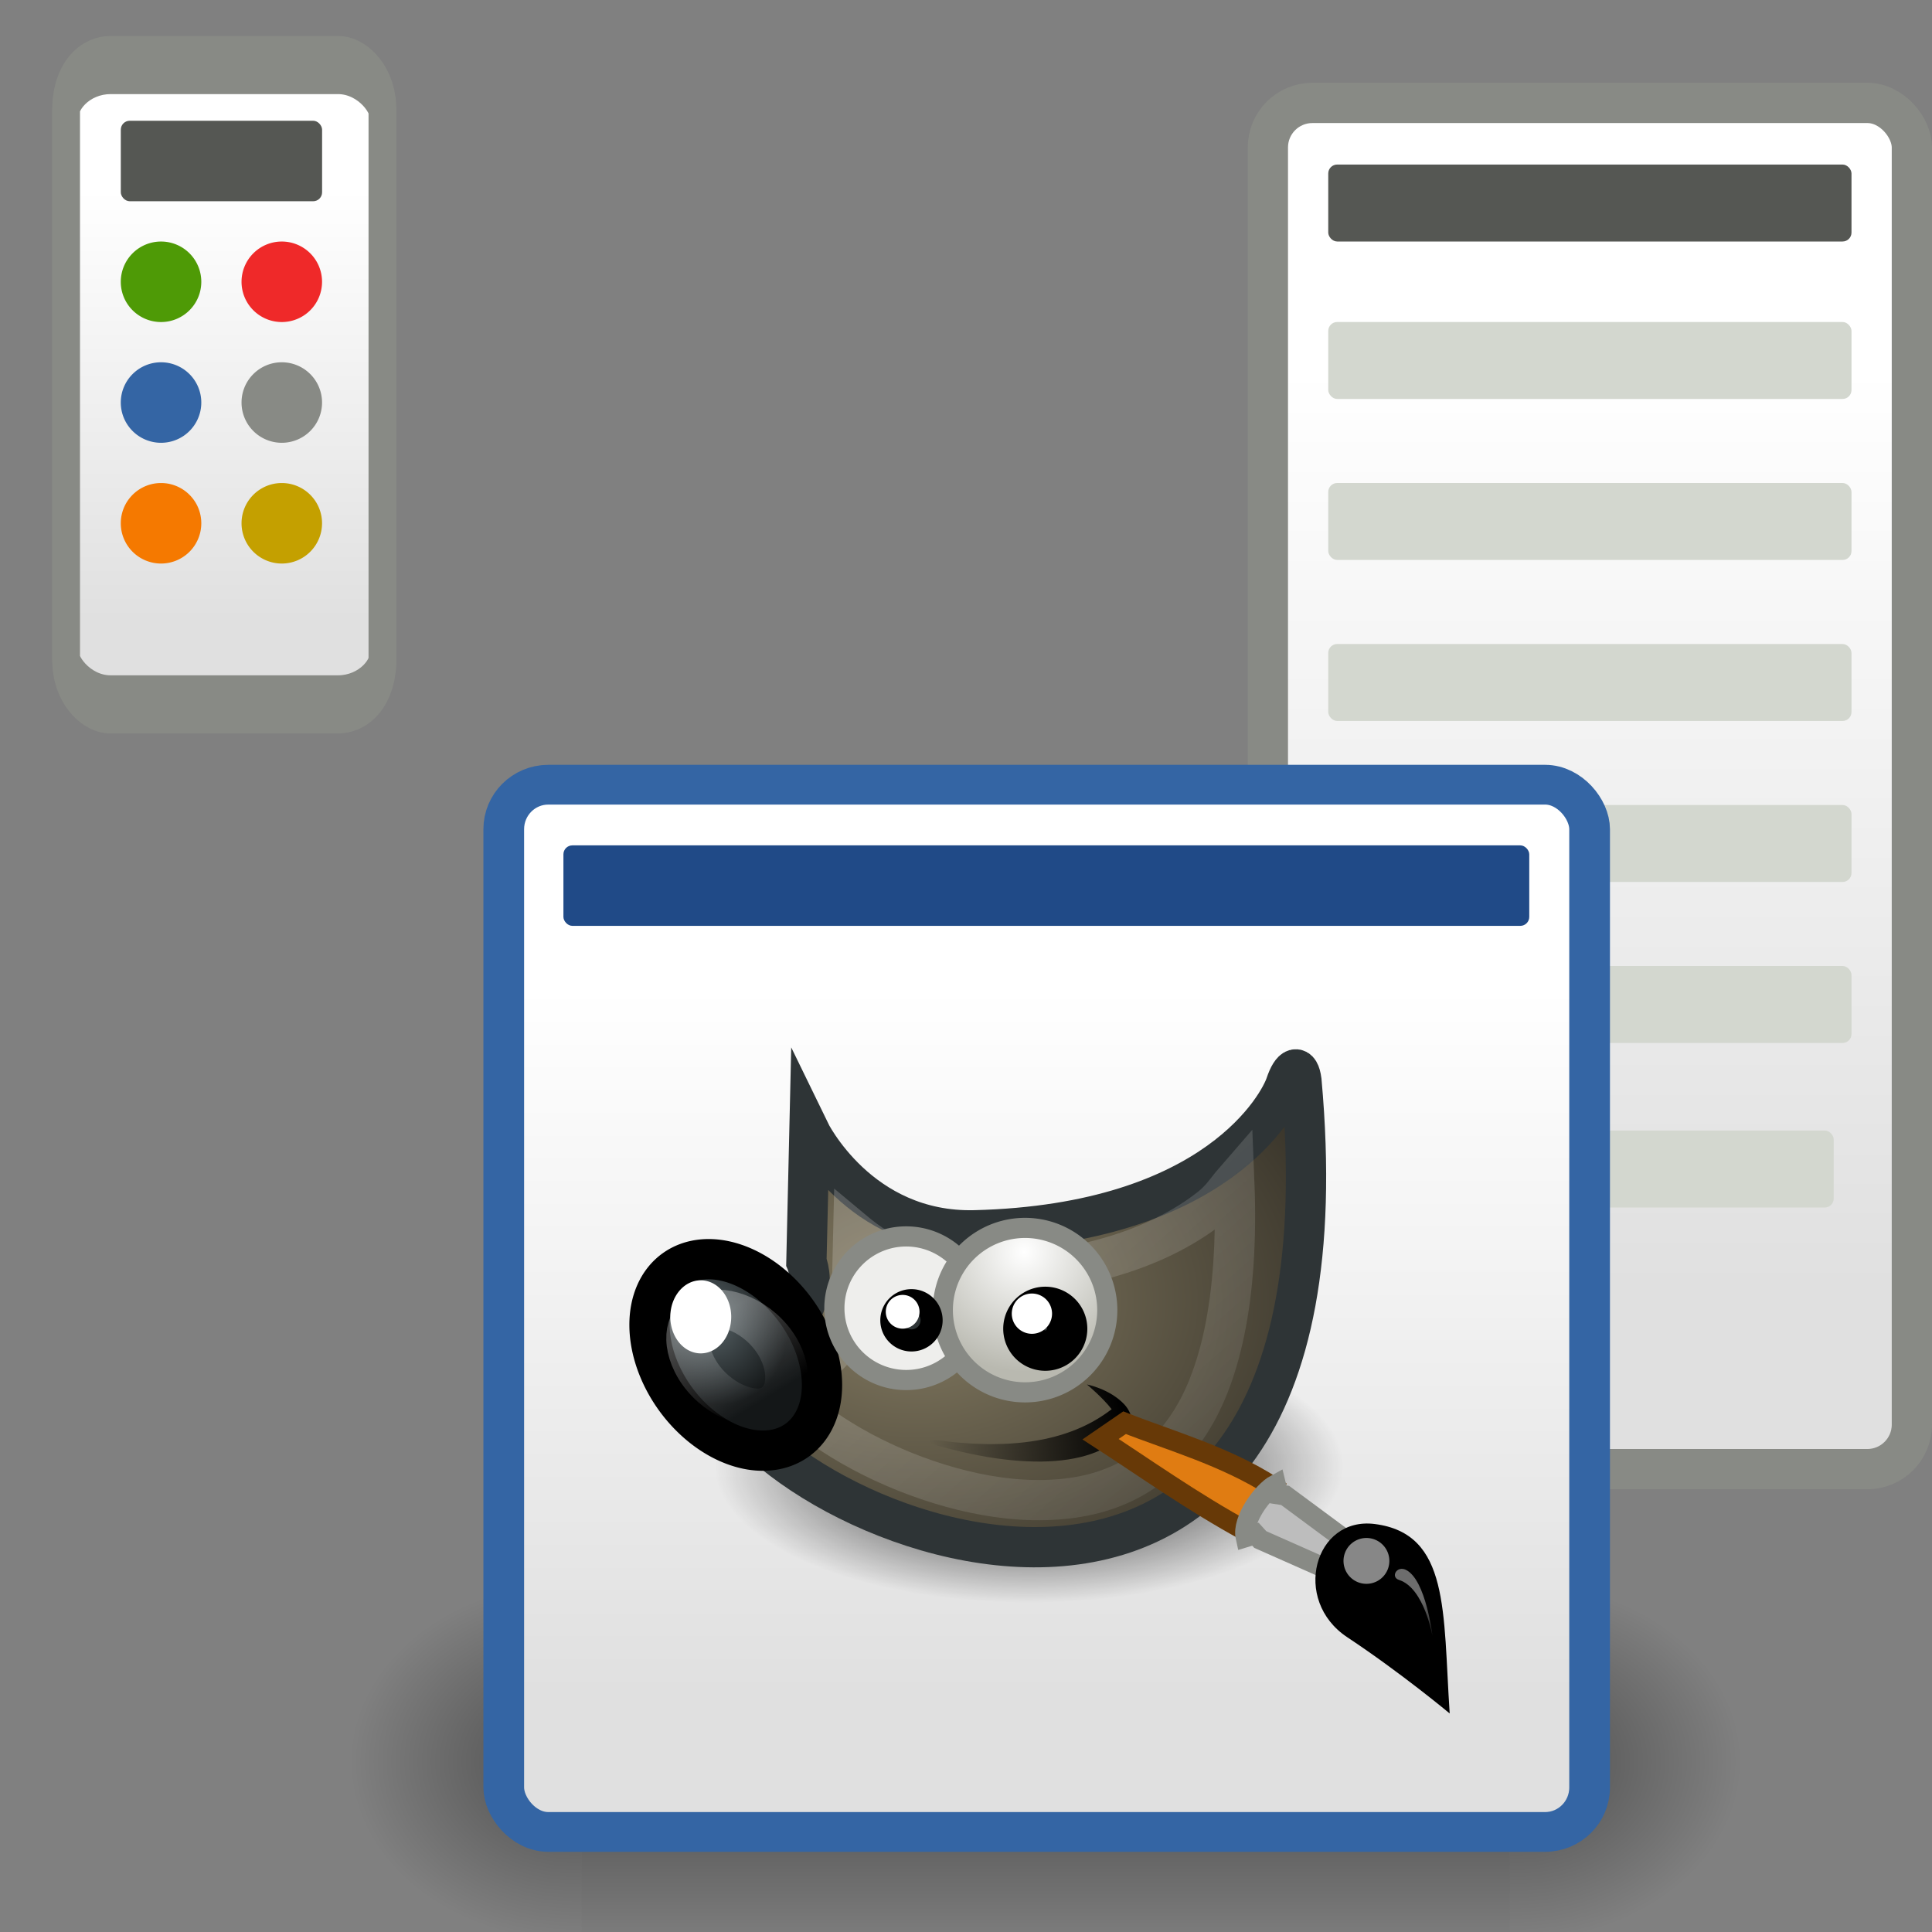 <?xml version="1.0" encoding="UTF-8" standalone="no"?>
<!-- Created with Inkscape (http://www.inkscape.org/) -->
<svg
   xmlns:dc="http://purl.org/dc/elements/1.1/"
   xmlns:cc="http://web.resource.org/cc/"
   xmlns:rdf="http://www.w3.org/1999/02/22-rdf-syntax-ns#"
   xmlns:svg="http://www.w3.org/2000/svg"
   xmlns="http://www.w3.org/2000/svg"
   xmlns:xlink="http://www.w3.org/1999/xlink"
   xmlns:sodipodi="http://sodipodi.sourceforge.net/DTD/sodipodi-0.dtd"
   xmlns:inkscape="http://www.inkscape.org/namespaces/inkscape"
   inkscape:export-ydpi="90.000000"
   inkscape:export-xdpi="90.000000"
   inkscape:export-filename="/home/jimmac/src/cvs/gnome/gimp/themes/Default/images/preferences/interface.png"
   width="48px"
   height="48px"
   id="svg11300"
   sodipodi:version="0.32"
   inkscape:version="0.43+devel"
   sodipodi:docbase="/home/jimmac/src/cvs/gnome/gimp/themes/Default/images/preferences"
   sodipodi:docname="interface.svg">
  <rect width="100%" height="100%" fill="#808080" stroke="none"/>
  <defs
     id="defs3">
    <radialGradient
       inkscape:collect="always"
       xlink:href="#linearGradient5060"
       id="radialGradient5031"
       gradientUnits="userSpaceOnUse"
       gradientTransform="matrix(-2.774,0,0,1.97,112.762,-872.885)"
       cx="605.714"
       cy="486.648"
       fx="605.714"
       fy="486.648"
       r="117.143" />
    <linearGradient
       inkscape:collect="always"
       id="linearGradient5060">
      <stop
         style="stop-color:black;stop-opacity:1;"
         offset="0"
         id="stop5062" />
      <stop
         style="stop-color:black;stop-opacity:0;"
         offset="1"
         id="stop5064" />
    </linearGradient>
    <radialGradient
       inkscape:collect="always"
       xlink:href="#linearGradient5060"
       id="radialGradient5029"
       gradientUnits="userSpaceOnUse"
       gradientTransform="matrix(2.774,0,0,1.97,-1891.633,-872.885)"
       cx="605.714"
       cy="486.648"
       fx="605.714"
       fy="486.648"
       r="117.143" />
    <linearGradient
       inkscape:collect="always"
       xlink:href="#linearGradient5048"
       id="linearGradient5027"
       gradientUnits="userSpaceOnUse"
       gradientTransform="matrix(2.774,0,0,1.97,-1892.179,-872.885)"
       x1="302.857"
       y1="366.648"
       x2="302.857"
       y2="609.505" />
    <linearGradient
       id="linearGradient5048">
      <stop
         style="stop-color:black;stop-opacity:0;"
         offset="0"
         id="stop5050" />
      <stop
         id="stop5056"
         offset="0.5"
         style="stop-color:black;stop-opacity:1;" />
      <stop
         style="stop-color:black;stop-opacity:0;"
         offset="1"
         id="stop5052" />
    </linearGradient>
    <linearGradient
       inkscape:collect="always"
       id="linearGradient3844">
      <stop
         style="stop-color:#000000;stop-opacity:1;"
         offset="0"
         id="stop3846" />
      <stop
         style="stop-color:#000000;stop-opacity:0;"
         offset="1"
         id="stop3848" />
    </linearGradient>
    <linearGradient
       id="linearGradient3832">
      <stop
         style="stop-color:#ffffff;stop-opacity:1;"
         offset="0"
         id="stop3834" />
      <stop
         style="stop-color:#e0e0e0;stop-opacity:1;"
         offset="1"
         id="stop3836" />
    </linearGradient>
    <linearGradient
       id="linearGradient2402">
      <stop
         style="stop-color:#d8d8d8;stop-opacity:1;"
         offset="0"
         id="stop2404" />
      <stop
         style="stop-color:#ffffff;stop-opacity:1;"
         offset="1"
         id="stop2406" />
    </linearGradient>
    <linearGradient
       id="linearGradient2392">
      <stop
         id="stop2394"
         offset="0"
         style="stop-color:#a0a0a0;stop-opacity:1;" />
      <stop
         id="stop2396"
         offset="1"
         style="stop-color:#e7e7e7;stop-opacity:1;" />
    </linearGradient>
    <linearGradient
       id="linearGradient10314">
      <stop
         id="stop10316"
         offset="0"
         style="stop-color:#f3f3f3;stop-opacity:1;" />
      <stop
         id="stop10318"
         offset="1"
         style="stop-color:#838383;stop-opacity:1;" />
    </linearGradient>
    <radialGradient
       inkscape:collect="always"
       xlink:href="#linearGradient3844"
       id="radialGradient3854"
       gradientUnits="userSpaceOnUse"
       gradientTransform="matrix(1,0,0,0.355,1.780868e-14,28.293)"
       cx="35.188"
       cy="43.875"
       fx="35.188"
       fy="43.875"
       r="6.688" />
    <linearGradient
       inkscape:collect="always"
       xlink:href="#linearGradient3832"
       id="linearGradient3866"
       gradientUnits="userSpaceOnUse"
       gradientTransform="translate(0,-0.442)"
       x1="17.881"
       y1="11.073"
       x2="17.881"
       y2="21.768" />
    <linearGradient
       inkscape:collect="always"
       xlink:href="#linearGradient3832"
       id="linearGradient2791"
       gradientUnits="userSpaceOnUse"
       gradientTransform="matrix(1.018,0,0,1,-9.9856e-2,-0.442)"
       x1="17.881"
       y1="11.073"
       x2="17.881"
       y2="21.768" />
    <linearGradient
       y2="11.182"
       x2="27.754"
       y1="19.24"
       x1="37.018"
       gradientTransform="matrix(-0.118,-0.528,0.528,-0.118,46.224,49.691)"
       gradientUnits="userSpaceOnUse"
       id="linearGradient4207"
       xlink:href="#linearGradient6951"
       inkscape:collect="always" />
    <linearGradient
       y2="33.439"
       x2="23.109"
       y1="30.001"
       x1="19.395"
       gradientTransform="matrix(-0.118,-0.528,0.528,-0.118,40.564,46.875)"
       gradientUnits="userSpaceOnUse"
       id="linearGradient4204"
       xlink:href="#linearGradient6939"
       inkscape:collect="always" />
    <radialGradient
       r="7.579"
       fy="35.357"
       fx="15.415"
       cy="35.357"
       cx="15.415"
       gradientTransform="matrix(-9.389073e-2,-1.406,1.37,-9.149987e-2,18.284,59.789)"
       gradientUnits="userSpaceOnUse"
       id="radialGradient4201"
       xlink:href="#linearGradient6963"
       inkscape:collect="always" />
    <linearGradient
       y2="42.282"
       x2="7.752"
       y1="37.752"
       x1="13.236"
       gradientTransform="matrix(0.12,-0.445,0.445,0.12,42.084,34.308)"
       gradientUnits="userSpaceOnUse"
       id="linearGradient4197"
       xlink:href="#linearGradient2446"
       inkscape:collect="always" />
    <radialGradient
       r="18.25"
       fy="33.938"
       fx="23"
       cy="33.938"
       cx="23"
       gradientTransform="matrix(1,0,0,0.284,0,24.291)"
       gradientUnits="userSpaceOnUse"
       id="radialGradient4502"
       xlink:href="#linearGradient6492"
       inkscape:collect="always" />
    <linearGradient
       y2="46.986"
       x2="39.525"
       y1="19.111"
       x1="14.969"
       gradientUnits="userSpaceOnUse"
       id="linearGradient4500"
       xlink:href="#linearGradient8524"
       inkscape:collect="always" />
    <linearGradient
       y2="31.57"
       x2="5.985"
       y1="23.362"
       x1="6.305"
       gradientUnits="userSpaceOnUse"
       id="linearGradient4498"
       xlink:href="#linearGradient6452"
       inkscape:collect="always" />
    <radialGradient
       r="4.831"
       fy="25.271"
       fx="6.024"
       cy="25.271"
       cx="6.024"
       gradientTransform="matrix(0.916,9.318684e-2,-0.109,1.069,3.254,-3.029)"
       gradientUnits="userSpaceOnUse"
       id="radialGradient4496"
       xlink:href="#linearGradient8542"
       inkscape:collect="always" />
    <radialGradient
       r="3.515"
       fy="19.598"
       fx="69.473"
       cy="19.598"
       cx="69.473"
       gradientTransform="matrix(1.318,0,0,1.318,-22.126,-6.242)"
       gradientUnits="userSpaceOnUse"
       id="radialGradient4494"
       xlink:href="#linearGradient6468"
       inkscape:collect="always" />
    <radialGradient
       r="19.229"
       fy="22.3"
       fx="18.558"
       cy="22.3"
       cx="18.558"
       gradientTransform="matrix(1.773,0,0,1.297,-16.34,-6.616)"
       gradientUnits="userSpaceOnUse"
       id="radialGradient4491"
       xlink:href="#linearGradient6500"
       inkscape:collect="always" />
    <linearGradient
       y2="30.293"
       x2="21.213"
       y1="28.083"
       x1="32.35"
       gradientTransform="translate(-3.837,0.346)"
       gradientUnits="userSpaceOnUse"
       id="linearGradient4488"
       xlink:href="#linearGradient6482"
       inkscape:collect="always" />
    <linearGradient
       y2="30.985"
       x2="24.329"
       y1="30.543"
       x1="26.163"
       gradientUnits="userSpaceOnUse"
       id="linearGradient4467"
       xlink:href="#linearGradient8534"
       inkscape:collect="always" />
    <radialGradient
       gradientUnits="userSpaceOnUse"
       gradientTransform="matrix(0.916,9.318684e-2,-0.109,1.069,3.254,-3.029)"
       r="4.831"
       fy="25.271"
       fx="6.024"
       cy="25.271"
       cx="6.024"
       id="radialGradient8548"
       xlink:href="#linearGradient8542"
       inkscape:collect="always" />
    <linearGradient
       gradientUnits="userSpaceOnUse"
       y2="30.985"
       x2="24.329"
       y1="30.543"
       x1="26.163"
       id="linearGradient8540"
       xlink:href="#linearGradient8534"
       inkscape:collect="always" />
    <linearGradient
       gradientUnits="userSpaceOnUse"
       y2="46.986"
       x2="39.525"
       y1="19.111"
       x1="14.969"
       id="linearGradient8530"
       xlink:href="#linearGradient8524"
       inkscape:collect="always" />
    <radialGradient
       r="19.229"
       fy="22.3"
       fx="18.558"
       cy="22.3"
       cx="18.558"
       gradientTransform="matrix(1.773,-1.847562e-16,1.351402e-16,1.297,-16.34,-6.616)"
       gradientUnits="userSpaceOnUse"
       id="radialGradient8522"
       xlink:href="#linearGradient6500"
       inkscape:collect="always" />
    <radialGradient
       gradientUnits="userSpaceOnUse"
       gradientTransform="matrix(1,0,0,0.284,0,24.291)"
       r="18.25"
       fy="33.938"
       fx="23"
       cy="33.938"
       cx="23"
       id="radialGradient6498"
       xlink:href="#linearGradient6492"
       inkscape:collect="always" />
    <linearGradient
       gradientTransform="translate(-3.837,0.346)"
       gradientUnits="userSpaceOnUse"
       y2="30.293"
       x2="21.213"
       y1="28.083"
       x1="32.35"
       id="linearGradient6488"
       xlink:href="#linearGradient6482"
       inkscape:collect="always" />
    <radialGradient
       gradientTransform="matrix(1.318,1.207574e-15,-1.207574e-15,1.318,-22.126,-6.242)"
       gradientUnits="userSpaceOnUse"
       r="3.515"
       fy="19.598"
       fx="69.473"
       cy="19.598"
       cx="69.473"
       id="radialGradient6474"
       xlink:href="#linearGradient6468"
       inkscape:collect="always" />
    <linearGradient
       gradientUnits="userSpaceOnUse"
       y2="31.57"
       x2="5.985"
       y1="23.362"
       x1="6.305"
       id="linearGradient6458"
       xlink:href="#linearGradient6452"
       inkscape:collect="always" />
    <radialGradient
       r="20.531"
       fy="35.878"
       fx="24.446"
       cy="35.878"
       cx="24.446"
       gradientTransform="matrix(2.049,-1.696401e-32,0,2.049,-25.65,-37.311)"
       gradientUnits="userSpaceOnUse"
       id="radialGradient1366"
       xlink:href="#linearGradient11520"
       inkscape:collect="always" />
    <radialGradient
       r="6.566"
       fy="44.565"
       fx="30.204"
       cy="44.565"
       cx="30.204"
       gradientTransform="matrix(1,0,0,0.338,2.220359e-14,29.482)"
       gradientUnits="userSpaceOnUse"
       id="radialGradient1356"
       xlink:href="#linearGradient11508"
       inkscape:collect="always" />
    <radialGradient
       r="3.834"
       fy="15.048"
       fx="27.577"
       cy="15.048"
       cx="27.577"
       gradientTransform="matrix(1.243,2.106784e-16,-2.106784e-16,1.243,-6.714,-3.743)"
       gradientUnits="userSpaceOnUse"
       id="radialGradient1354"
       xlink:href="#linearGradient11494"
       inkscape:collect="always" />
    <radialGradient
       r="3.834"
       fy="16.049"
       fx="27.577"
       cy="16.049"
       cx="27.577"
       gradientTransform="matrix(1.243,2.106784e-16,-2.106784e-16,1.243,-6.714,-3.743)"
       gradientUnits="userSpaceOnUse"
       id="radialGradient1352"
       xlink:href="#linearGradient11494"
       inkscape:collect="always" />
    <radialGradient
       r="20.531"
       fy="35.878"
       fx="24.446"
       cy="35.878"
       cx="24.446"
       gradientTransform="matrix(1.995,-1.651527e-32,0,1.995,-24.325,-35.701)"
       gradientUnits="userSpaceOnUse"
       id="radialGradient1350"
       xlink:href="#linearGradient11520"
       inkscape:collect="always" />
    <radialGradient
       r="6.566"
       fy="44.565"
       fx="30.204"
       cy="44.565"
       cx="30.204"
       gradientTransform="matrix(1,0,0,0.338,-1.353344e-14,29.482)"
       gradientUnits="userSpaceOnUse"
       id="radialGradient1348"
       xlink:href="#linearGradient11508"
       inkscape:collect="always" />
    <radialGradient
       inkscape:collect="always"
       xlink:href="#linearGradient11508"
       id="radialGradient11532"
       gradientUnits="userSpaceOnUse"
       gradientTransform="matrix(1,0,0,0.338,3.185827e-15,29.482)"
       cx="30.204"
       cy="44.565"
       fx="30.204"
       fy="44.565"
       r="6.566" />
    <radialGradient
       inkscape:collect="always"
       xlink:href="#linearGradient11520"
       id="radialGradient11526"
       cx="24.446"
       cy="35.878"
       fx="24.446"
       fy="35.878"
       r="20.531"
       gradientUnits="userSpaceOnUse"
       gradientTransform="matrix(1.995,-1.651527e-32,0,1.995,-24.325,-35.701)" />
    <radialGradient
       inkscape:collect="always"
       xlink:href="#linearGradient11508"
       id="radialGradient11514"
       cx="30.204"
       cy="44.565"
       fx="30.204"
       fy="44.565"
       r="6.566"
       gradientTransform="matrix(1,0,0,0.338,2.166583e-14,29.482)"
       gradientUnits="userSpaceOnUse" />
    <radialGradient
       inkscape:collect="always"
       xlink:href="#linearGradient11494"
       id="radialGradient11504"
       gradientUnits="userSpaceOnUse"
       gradientTransform="matrix(1.243,2.106784e-16,-2.106784e-16,1.243,-6.714,-3.743)"
       cx="27.577"
       cy="16.049"
       fx="27.577"
       fy="16.049"
       r="3.834" />
    <radialGradient
       inkscape:collect="always"
       xlink:href="#linearGradient11494"
       id="radialGradient11500"
       cx="27.577"
       cy="15.048"
       fx="27.577"
       fy="15.048"
       r="3.834"
       gradientUnits="userSpaceOnUse"
       gradientTransform="matrix(1.243,2.106784e-16,-2.106784e-16,1.243,-6.714,-3.743)" />
    <radialGradient
       inkscape:collect="always"
       xlink:href="#linearGradient11399"
       id="radialGradient11441"
       gradientUnits="userSpaceOnUse"
       gradientTransform="matrix(1,0,0,0.487,0,20.065)"
       cx="12.071"
       cy="39.143"
       fx="12.071"
       fy="39.143"
       r="8.5" />
    <linearGradient
       inkscape:collect="always"
       xlink:href="#linearGradient11415"
       id="linearGradient11439"
       gradientUnits="userSpaceOnUse"
       gradientTransform="translate(-60.857,0.429)"
       x1="13.267"
       y1="19.774"
       x2="26.759"
       y2="33.462" />
    <linearGradient
       inkscape:collect="always"
       xlink:href="#linearGradient11415"
       id="linearGradient11427"
       gradientUnits="userSpaceOnUse"
       x1="9.696"
       y1="9.346"
       x2="35.68"
       y2="39.034"
       gradientTransform="translate(-60.571,0)" />
    <linearGradient
       inkscape:collect="always"
       xlink:href="#linearGradient11415"
       id="linearGradient11425"
       gradientUnits="userSpaceOnUse"
       x1="15.828"
       y1="3.774"
       x2="43.616"
       y2="34.462"
       gradientTransform="translate(-60.286,-0.286)" />
    <linearGradient
       inkscape:collect="always"
       id="linearGradient11399">
      <stop
         style="stop-color:#000000;stop-opacity:1;"
         offset="0"
         id="stop11401" />
      <stop
         style="stop-color:#000000;stop-opacity:0;"
         offset="1"
         id="stop11403" />
    </linearGradient>
    <linearGradient
       id="linearGradient11415">
      <stop
         style="stop-color:#204a87;stop-opacity:0;"
         offset="0"
         id="stop11417" />
      <stop
         id="stop11423"
         offset="0.5"
         style="stop-color:#204a87;stop-opacity:1;" />
      <stop
         style="stop-color:#204a87;stop-opacity:0;"
         offset="1"
         id="stop11419" />
    </linearGradient>
    <linearGradient
       inkscape:collect="always"
       id="linearGradient11494">
      <stop
         style="stop-color:#ef2929;stop-opacity:1;"
         offset="0"
         id="stop11496" />
      <stop
         style="stop-color:#ef2929;stop-opacity:0;"
         offset="1"
         id="stop11498" />
    </linearGradient>
    <linearGradient
       inkscape:collect="always"
       id="linearGradient11508">
      <stop
         style="stop-color:#000000;stop-opacity:1;"
         offset="0"
         id="stop11510" />
      <stop
         style="stop-color:#000000;stop-opacity:0;"
         offset="1"
         id="stop11512" />
    </linearGradient>
    <linearGradient
       id="linearGradient11520">
      <stop
         style="stop-color:#ffffff;stop-opacity:1;"
         offset="0"
         id="stop11522" />
      <stop
         style="stop-color:#dcdcdc;stop-opacity:1;"
         offset="1"
         id="stop11524" />
    </linearGradient>
    <linearGradient
       id="linearGradient6452"
       inkscape:collect="always">
      <stop
         id="stop6454"
         offset="0"
         style="stop-color:white;stop-opacity:1;" />
      <stop
         id="stop6456"
         offset="1"
         style="stop-color:white;stop-opacity:0;" />
    </linearGradient>
    <linearGradient
       id="linearGradient6468">
      <stop
         id="stop6470"
         offset="0"
         style="stop-color:white;stop-opacity:1;" />
      <stop
         id="stop6472"
         offset="1"
         style="stop-color:#b9b9b0;stop-opacity:1;" />
    </linearGradient>
    <linearGradient
       id="linearGradient6482"
       inkscape:collect="always">
      <stop
         id="stop6484"
         offset="0"
         style="stop-color:black;stop-opacity:1;" />
      <stop
         id="stop6486"
         offset="1"
         style="stop-color:black;stop-opacity:0;" />
    </linearGradient>
    <linearGradient
       id="linearGradient6492"
       inkscape:collect="always">
      <stop
         id="stop6494"
         offset="0"
         style="stop-color:black;stop-opacity:1;" />
      <stop
         id="stop6496"
         offset="1"
         style="stop-color:black;stop-opacity:0;" />
    </linearGradient>
    <linearGradient
       id="linearGradient6500">
      <stop
         id="stop6502"
         offset="0"
         style="stop-color:#857c63;stop-opacity:1;" />
      <stop
         id="stop6504"
         offset="1"
         style="stop-color:#221f19;stop-opacity:1;" />
    </linearGradient>
    <linearGradient
       id="linearGradient6951">
      <stop
         id="stop6953"
         offset="0"
         style="stop-color:#6e3d09;stop-opacity:1;" />
      <stop
         style="stop-color:#ea8113;stop-opacity:1;"
         offset="0.242"
         id="stop6959" />
      <stop
         id="stop6961"
         offset="0.621"
         style="stop-color:#5c3307;stop-opacity:1;" />
      <stop
         id="stop6955"
         offset="1"
         style="stop-color:#e07c12;stop-opacity:1;" />
    </linearGradient>
    <linearGradient
       id="linearGradient6939">
      <stop
         id="stop6941"
         offset="0"
         style="stop-color:#bdbdbd;stop-opacity:1;" />
      <stop
         style="stop-color:#e2e2e2;stop-opacity:1;"
         offset="0.333"
         id="stop6947" />
      <stop
         id="stop6949"
         offset="0.667"
         style="stop-color:#a3a3a3;stop-opacity:1;" />
      <stop
         id="stop6943"
         offset="1"
         style="stop-color:#dddddd;stop-opacity:1;" />
    </linearGradient>
    <linearGradient
       id="linearGradient6963">
      <stop
         id="stop6965"
         offset="0"
         style="stop-color:#696969;stop-opacity:1;" />
      <stop
         id="stop6967"
         offset="1"
         style="stop-color:#000000;stop-opacity:1;" />
    </linearGradient>
    <linearGradient
       id="linearGradient2446"
       inkscape:collect="always">
      <stop
         id="stop2448"
         offset="0"
         style="stop-color:#ffffff;stop-opacity:1;" />
      <stop
         id="stop2450"
         offset="1"
         style="stop-color:#ffffff;stop-opacity:0;" />
    </linearGradient>
    <linearGradient
       id="linearGradient8524"
       inkscape:collect="always">
      <stop
         id="stop8526"
         offset="0"
         style="stop-color:white;stop-opacity:1;" />
      <stop
         id="stop8528"
         offset="1"
         style="stop-color:white;stop-opacity:0;" />
    </linearGradient>
    <linearGradient
       id="linearGradient8534"
       inkscape:collect="always">
      <stop
         id="stop8536"
         offset="0"
         style="stop-color:black;stop-opacity:1;" />
      <stop
         id="stop8538"
         offset="1"
         style="stop-color:black;stop-opacity:0;" />
    </linearGradient>
    <linearGradient
       id="linearGradient8542">
      <stop
         id="stop8544"
         offset="0"
         style="stop-color:#5b676b;stop-opacity:1;" />
      <stop
         id="stop8546"
         offset="1"
         style="stop-color:#141718;stop-opacity:1;" />
    </linearGradient>
    <linearGradient
       inkscape:collect="always"
       xlink:href="#linearGradient3832"
       id="linearGradient6935"
       gradientUnits="userSpaceOnUse"
       gradientTransform="matrix(0.995,0,0,2.137,26.03,-14.521)"
       x1="17.881"
       y1="11.073"
       x2="17.881"
       y2="21.768" />
  </defs>
  <sodipodi:namedview
     stroke="#204a87"
     fill="#204a87"
     id="base"
     pagecolor="#ffffff"
     bordercolor="#666666"
     borderopacity="0.255"
     inkscape:pageopacity="0.0"
     inkscape:pageshadow="2"
     inkscape:zoom="1"
     inkscape:cx="24.202134"
     inkscape:cy="-19.725732"
     inkscape:current-layer="layer1"
     showgrid="false"
     inkscape:grid-bbox="true"
     inkscape:document-units="px"
     inkscape:showpageshadow="false"
     inkscape:window-width="965"
     inkscape:window-height="861"
     inkscape:window-x="274"
     inkscape:window-y="187" />
  <g
     id="layer1"
     inkscape:label="Layer 1"
     inkscape:groupmode="layer">
    <g
       style="display:inline"
       id="g5022"
       transform="matrix(1.721897e-2,0,0,1.929202e-2,41.296,42.112)">
      <rect
         y="-150.697"
         x="-1559.252"
         height="478.357"
         width="1339.633"
         id="rect4173"
         style="opacity:0.402;color:black;fill:url(#linearGradient5027);fill-opacity:1;fill-rule:nonzero;stroke:none;stroke-width:1;stroke-linecap:round;stroke-linejoin:miter;marker:none;marker-start:none;marker-mid:none;marker-end:none;stroke-miterlimit:4;stroke-dasharray:none;stroke-dashoffset:0;stroke-opacity:1;visibility:visible;display:inline;overflow:visible" />
      <path
         sodipodi:nodetypes="cccc"
         id="path5058"
         d="M -219.619,-150.68 C -219.619,-150.68 -219.619,327.65 -219.619,327.65 C -76.745,328.551 125.781,220.481 125.781,88.454 C 125.781,-43.572 -33.655,-150.68 -219.619,-150.68 z "
         style="opacity:0.402;color:black;fill:url(#radialGradient5029);fill-opacity:1;fill-rule:nonzero;stroke:none;stroke-width:1;stroke-linecap:round;stroke-linejoin:miter;marker:none;marker-start:none;marker-mid:none;marker-end:none;stroke-miterlimit:4;stroke-dasharray:none;stroke-dashoffset:0;stroke-opacity:1;visibility:visible;display:inline;overflow:visible" />
      <path
         style="opacity:0.402;color:black;fill:url(#radialGradient5031);fill-opacity:1;fill-rule:nonzero;stroke:none;stroke-width:1;stroke-linecap:round;stroke-linejoin:miter;marker:none;marker-start:none;marker-mid:none;marker-end:none;stroke-miterlimit:4;stroke-dasharray:none;stroke-dashoffset:0;stroke-opacity:1;visibility:visible;display:inline;overflow:visible"
         d="M -1559.252,-150.68 C -1559.252,-150.68 -1559.252,327.65 -1559.252,327.65 C -1702.127,328.551 -1904.652,220.481 -1904.652,88.454 C -1904.652,-43.572 -1745.216,-150.68 -1559.252,-150.68 z "
         id="path5018"
         sodipodi:nodetypes="cccc" />
    </g>
    <rect
       style="color:black;fill:url(#linearGradient6935);fill-opacity:1;fill-rule:evenodd;stroke:#888a85;stroke-width:1;stroke-linecap:butt;stroke-linejoin:miter;marker:none;marker-start:none;marker-mid:none;marker-end:none;stroke-miterlimit:4;stroke-dasharray:none;stroke-dashoffset:0;stroke-opacity:1;visibility:visible;display:inline;overflow:visible"
       id="rect3818"
       width="16"
       height="33.943"
       x="31.5"
       y="2.557"
       rx="1.106"
       ry="1.106" />
    <rect
       style="color:black;fill:#d3d7cf;fill-opacity:1;fill-rule:evenodd;stroke:none;stroke-width:1;stroke-linecap:butt;stroke-linejoin:miter;marker:none;marker-start:none;marker-mid:none;marker-end:none;stroke-miterlimit:4;stroke-dasharray:none;stroke-dashoffset:0;stroke-opacity:1;visibility:visible;display:inline;overflow:visible"
       id="rect6958"
       width="13"
       height="1.912"
       x="33"
       y="20"
       rx="0.222"
       ry="0.222" />
    <rect
       style="color:black;fill:#555753;fill-opacity:1;fill-rule:evenodd;stroke:none;stroke-width:1;stroke-linecap:butt;stroke-linejoin:miter;marker:none;marker-start:none;marker-mid:none;marker-end:none;stroke-miterlimit:4;stroke-dasharray:none;stroke-dashoffset:0;stroke-opacity:1;visibility:visible;display:inline;overflow:visible"
       id="rect3820"
       width="13"
       height="1.912"
       x="33"
       y="4.088"
       rx="0.222"
       ry="0.222" />
    <rect
       ry="0.222"
       rx="0.222"
       y="24"
       x="33"
       height="1.912"
       width="13"
       id="rect6960"
       style="color:black;fill:#d3d7cf;fill-opacity:1;fill-rule:evenodd;stroke:none;stroke-width:1;stroke-linecap:butt;stroke-linejoin:miter;marker:none;marker-start:none;marker-mid:none;marker-end:none;stroke-miterlimit:4;stroke-dasharray:none;stroke-dashoffset:0;stroke-opacity:1;visibility:visible;display:inline;overflow:visible" />
    <rect
       style="color:black;fill:#d3d7cf;fill-opacity:1;fill-rule:evenodd;stroke:none;stroke-width:1;stroke-linecap:butt;stroke-linejoin:miter;marker:none;marker-start:none;marker-mid:none;marker-end:none;stroke-miterlimit:4;stroke-dasharray:none;stroke-dashoffset:0;stroke-opacity:1;visibility:visible;display:inline;overflow:visible"
       id="rect6962"
       width="13"
       height="1.912"
       x="32.558"
       y="28.088"
       rx="0.222"
       ry="0.222" />
    <g
       transform="matrix(1.677,0,0,1.638,3.292,7.129)"
       id="g3860">
      <rect
         style="opacity:1;color:black;fill:url(#linearGradient3866);fill-opacity:1;fill-rule:evenodd;stroke:#3465a4;stroke-width:0.603;stroke-linecap:butt;stroke-linejoin:miter;marker:none;marker-start:none;marker-mid:none;marker-end:none;stroke-miterlimit:4;stroke-dasharray:none;stroke-dashoffset:0;stroke-opacity:1;visibility:visible;display:inline;overflow:visible"
         id="rect3862"
         width="16.087"
         height="15.884"
         x="5.5"
         y="7.55"
         rx="0.659"
         ry="0.675" />
      <rect
         style="opacity:1;color:black;fill:#204a87;fill-opacity:1;fill-rule:evenodd;stroke:none;stroke-width:1;stroke-linecap:butt;stroke-linejoin:miter;marker:none;marker-start:none;marker-mid:none;marker-end:none;stroke-miterlimit:4;stroke-dasharray:none;stroke-dashoffset:0;stroke-opacity:1;visibility:visible;display:inline;overflow:visible"
         id="rect3864"
         width="14.309"
         height="1.221"
         x="6.384"
         y="8.47"
         rx="0.133"
         ry="0.136" />
    </g>
    <g
       transform="matrix(0.48,0,0,1,-0.999,-5.934)"
       id="g2785">
      <rect
         style="opacity:1;color:black;fill:url(#linearGradient2791);fill-opacity:1;fill-rule:evenodd;stroke:#888a85;stroke-width:1.444;stroke-linecap:butt;stroke-linejoin:miter;marker:none;marker-start:none;marker-mid:none;marker-end:none;stroke-miterlimit:4;stroke-dasharray:none;stroke-dashoffset:0;stroke-opacity:1;visibility:visible;display:inline;overflow:visible"
         id="rect2787"
         width="16.379"
         height="15.884"
         x="5.5"
         y="7.55"
         rx="2.305"
         ry="1.106" />
      <rect
         style="opacity:1;color:black;fill:#555753;fill-opacity:1;fill-rule:evenodd;stroke:none;stroke-width:1;stroke-linecap:butt;stroke-linejoin:miter;marker:none;marker-start:none;marker-mid:none;marker-end:none;stroke-miterlimit:4;stroke-dasharray:none;stroke-dashoffset:0;stroke-opacity:1;visibility:visible;display:inline;overflow:visible"
         id="rect2789"
         width="10.419"
         height="2"
         x="8.334"
         y="8.934"
         rx="0.463"
         ry="0.222" />
    </g>
    <g
       inkscape:label="Layer 1"
       id="g3180"
       transform="matrix(0.428,0,0,0.428,15.67,22.765)">
      <path
         transform="matrix(1,0,0,1.53,0.125,-19.991)"
         d="M 41.25 33.938 A 18.25 5.188 0 1 1  4.75,33.938 A 18.25 5.188 0 1 1  41.25 33.938 z"
         sodipodi:ry="5.1875"
         sodipodi:rx="18.25"
         sodipodi:cy="33.9375"
         sodipodi:cx="23"
         id="path6490"
         style="color:black;fill:url(#radialGradient4502);fill-opacity:1;fill-rule:evenodd;stroke:none;stroke-width:1;stroke-linecap:butt;stroke-linejoin:miter;marker:none;marker-start:none;marker-mid:none;marker-end:none;stroke-miterlimit:10;stroke-dasharray:none;stroke-dashoffset:0;stroke-opacity:1;visibility:visible;display:inline;overflow:visible"
         sodipodi:type="arc" />
      <path
         sodipodi:nodetypes="csscccc"
         id="path4323"
         d="M 10.374,12.468 C 10.374,12.468 13.249,18.396 19.974,18.228 C 34.066,17.875 37.664,10.833 38.017,9.773 C 38.371,8.712 38.808,8.563 38.934,9.543 C 42.653,50.605 6.233,35.116 4.718,26.256 C 11.965,24.135 10.198,20.069 10.198,20.069 L 10.374,12.468 z "
         style="color:black;fill:url(#radialGradient4491);fill-opacity:1;fill-rule:evenodd;stroke:#2e3436;stroke-width:2.338;stroke-linecap:butt;stroke-linejoin:miter;marker:none;marker-start:none;marker-mid:none;marker-end:none;stroke-miterlimit:10;stroke-dasharray:none;stroke-dashoffset:0;stroke-opacity:1;visibility:visible;display:inline;overflow:visible" />
      <path
         sodipodi:nodetypes="cccsccc"
         id="path6480"
         d="M 15.738,30.066 C 22.477,31.414 25.908,30.164 27.917,28.613 C 27.387,27.928 26.481,27.177 26.481,27.177 C 26.481,27.177 27.792,27.425 28.646,28.326 C 29.231,28.943 29.284,29.939 29.157,31.304 C 29.029,30.724 28.815,30.363 28.649,29.953 C 26.843,32.141 21.945,32.258 15.738,30.066 z "
         style="color:black;fill:url(#linearGradient4488);fill-opacity:1;fill-rule:evenodd;stroke:none;stroke-width:1;stroke-linecap:butt;stroke-linejoin:miter;marker:none;marker-start:none;marker-mid:none;marker-end:none;stroke-miterlimit:10;stroke-dasharray:none;stroke-dashoffset:0;stroke-opacity:1;visibility:visible;display:inline;overflow:visible" />
      <path
         d="M 36.312,14.031 C 35.814,14.606 35.51,15.144 34.781,15.719 C 31.979,17.927 27.349,19.878 20,20.062 C 16.457,20.151 13.935,18.73 12.094,17.188 L 12.031,19.938 C 12.202,20.547 12.408,21.607 11.906,23 C 11.359,24.522 9.938,26.007 7.438,27.156 C 7.665,27.472 7.623,27.6 8,27.969 C 8.967,28.914 10.348,29.959 12,30.906 C 15.303,32.801 19.637,34.277 23.562,34.344 C 27.488,34.41 30.886,33.229 33.312,29.688 C 35.362,26.697 36.618,21.622 36.312,14.031 z "
         inkscape:href="#path4323"
         id="path8520"
         style="opacity:0.185;color:black;fill:none;fill-opacity:1;fill-rule:evenodd;stroke:url(#linearGradient4500);stroke-width:2.563;stroke-linecap:butt;stroke-linejoin:miter;marker:none;marker-start:none;marker-mid:none;marker-end:none;stroke-miterlimit:10;stroke-dasharray:none;stroke-dashoffset:0;stroke-opacity:1;visibility:visible;display:inline;overflow:visible"
         xlink:href="#path4323"
         inkscape:original="M 38.5625 8.90625 C 38.393262 8.9536405 38.208027 9.2509199 38.03125 9.78125 C 37.677697 10.84191 34.061264 17.865197 19.96875 18.21875 C 13.244017 18.385977 10.375 12.46875 10.375 12.46875 L 10.1875 20.0625 C 10.1875 20.0625 11.966595 24.128679 4.71875 26.25 C 6.2340068 35.109431 42.656808 50.592884 38.9375 9.53125 C 38.874963 9.0411177 38.731738 8.8588595 38.5625 8.90625 z "
         inkscape:radius="-1.8431493"
         sodipodi:type="inkscape:offset"
         transform="matrix(0.913,0,0,0.911,1.881,2.601)" />
      <path
         transform="matrix(0.811,-0.585,0.585,0.811,-14.778,6.947)"
         d="M 10.43 27.229 A 4.331 6.099 0 1 1  1.768,27.229 A 4.331 6.099 0 1 1  10.43 27.229 z"
         sodipodi:ry="6.0987959"
         sodipodi:rx="4.3310289"
         sodipodi:cy="27.228739"
         sodipodi:cx="6.0987959"
         id="path5198"
         style="color:black;fill:url(#radialGradient4496);fill-opacity:1;fill-rule:evenodd;stroke:black;stroke-width:2.338;stroke-linecap:butt;stroke-linejoin:miter;marker:none;marker-start:none;marker-mid:none;marker-end:none;stroke-miterlimit:10;stroke-dasharray:none;stroke-dashoffset:0;stroke-opacity:1;visibility:visible;display:inline;overflow:visible"
         sodipodi:type="arc" />
      <path
         transform="matrix(0.577,-0.384,0.432,0.513,-9.101,14.018)"
         d="M 6.094,22.156 C 5.296,22.156 4.541,22.602 3.906,23.5 C 3.272,24.398 2.812,25.734 2.812,27.219 C 2.812,28.703 3.272,30.04 3.906,30.938 C 4.541,31.835 5.296,32.281 6.094,32.281 C 6.892,32.281 7.671,31.805 8.312,30.906 C 8.954,30.008 9.406,28.7 9.406,27.219 C 9.406,25.737 8.954,24.43 8.312,23.531 C 7.671,22.633 6.892,22.156 6.094,22.156 z "
         inkscape:href="#path5198"
         id="path6450"
         style="opacity:0.281;color:black;fill:none;fill-opacity:1;fill-rule:evenodd;stroke:url(#linearGradient4498);stroke-width:3.439;stroke-linecap:butt;stroke-linejoin:miter;marker:none;marker-start:none;marker-mid:none;marker-end:none;stroke-miterlimit:10;stroke-dasharray:none;stroke-dashoffset:0;stroke-opacity:1;visibility:visible;display:inline;overflow:visible"
         xlink:href="#path5198"
         inkscape:original="M 6.09375 21.125 C 3.703022 21.125 1.78125 23.852215 1.78125 27.21875 C 1.78125 30.585285 3.703022 33.312501 6.09375 33.3125 C 8.484478 33.3125 10.4375 30.585285 10.4375 27.21875 C 10.4375 23.852215 8.484478 21.124999 6.09375 21.125 z "
         inkscape:radius="-1.044355"
         sodipodi:type="inkscape:offset" />
      <path
         d="M 5.834 23.251 A 1.768 2.121 0 1 1  2.298,23.251 A 1.768 2.121 0 1 1  5.834 23.251 z"
         sodipodi:ry="2.1213202"
         sodipodi:rx="1.767767"
         sodipodi:cy="23.251263"
         sodipodi:cx="4.0658641"
         id="path6446"
         style="color:black;fill:white;fill-opacity:1;fill-rule:evenodd;stroke:none;stroke-width:1;stroke-linecap:butt;stroke-linejoin:miter;marker:none;marker-start:none;marker-mid:none;marker-end:none;stroke-miterlimit:10;stroke-dasharray:none;stroke-dashoffset:0;stroke-opacity:1;visibility:visible;display:inline;overflow:visible"
         sodipodi:type="arc" />
      <path
         transform="matrix(1.31,0,0,1.31,-75.019,-5.855)"
         d="M 72.655 21.837 A 3.182 3.182 0 1 1  66.291,21.837 A 3.182 3.182 0 1 1  72.655 21.837 z"
         sodipodi:ry="3.1819806"
         sodipodi:rx="3.1819806"
         sodipodi:cy="21.837049"
         sodipodi:cx="69.473244"
         id="path6460"
         style="color:black;fill:#eeeeec;fill-opacity:1;fill-rule:evenodd;stroke:#888a85;stroke-width:0.893;stroke-linecap:butt;stroke-linejoin:miter;marker:none;marker-start:none;marker-mid:none;marker-end:none;stroke-miterlimit:10;stroke-dasharray:none;stroke-dashoffset:0;stroke-opacity:1;visibility:visible;display:inline;overflow:visible"
         sodipodi:type="arc" />
      <path
         sodipodi:type="arc"
         style="color:black;fill:url(#radialGradient4494);fill-opacity:1;fill-rule:evenodd;stroke:#888a85;stroke-width:0.779;stroke-linecap:butt;stroke-linejoin:miter;marker:none;marker-start:none;marker-mid:none;marker-end:none;stroke-miterlimit:10;stroke-dasharray:none;stroke-dashoffset:0;stroke-opacity:1;visibility:visible;display:inline;overflow:visible"
         id="path6462"
         sodipodi:cx="69.473244"
         sodipodi:cy="21.837049"
         sodipodi:rx="3.1819806"
         sodipodi:ry="3.1819806"
         d="M 72.655 21.837 A 3.182 3.182 0 1 1  66.291,21.837 A 3.182 3.182 0 1 1  72.655 21.837 z"
         transform="matrix(1.5,0,0,1.5,-81.319,-9.894)" />
      <path
         transform="matrix(0.553,0,0,0.553,12.04,11.866)"
         d="M 24.042 21.837 A 2.298 2.298 0 1 1  19.445,21.837 A 2.298 2.298 0 1 1  24.042 21.837 z"
         sodipodi:ry="2.2980971"
         sodipodi:rx="2.2980971"
         sodipodi:cy="21.837049"
         sodipodi:cx="21.743534"
         id="path6464"
         style="color:black;fill:#2e3436;fill-opacity:1;fill-rule:evenodd;stroke:black;stroke-width:4.232;stroke-linecap:butt;stroke-linejoin:miter;marker:none;marker-start:none;marker-mid:none;marker-end:none;stroke-miterlimit:10;stroke-dasharray:none;stroke-dashoffset:0;stroke-opacity:1;visibility:visible;display:inline;overflow:visible"
         sodipodi:type="arc" />
      <path
         transform="matrix(0.661,0,0,0.661,9.15,9.217)"
         d="M 23.158 20.953 A 1.768 1.768 0 1 1  19.622,20.953 A 1.768 1.768 0 1 1  23.158 20.953 z"
         sodipodi:ry="1.767767"
         sodipodi:rx="1.767767"
         sodipodi:cy="20.953165"
         sodipodi:cx="21.38998"
         id="path6466"
         style="color:black;fill:white;fill-opacity:1;fill-rule:evenodd;stroke:none;stroke-width:1;stroke-linecap:butt;stroke-linejoin:miter;marker:none;marker-start:none;marker-mid:none;marker-end:none;stroke-miterlimit:10;stroke-dasharray:none;stroke-dashoffset:0;stroke-opacity:1;visibility:visible;display:inline;overflow:visible"
         sodipodi:type="arc" />
      <path
         transform="matrix(0.279,0,0,0.279,10.231,17.36)"
         sodipodi:type="arc"
         style="color:black;fill:#2e3436;fill-opacity:1;fill-rule:evenodd;stroke:black;stroke-width:8.374;stroke-linecap:butt;stroke-linejoin:miter;marker:none;marker-start:none;marker-mid:none;marker-end:none;stroke-miterlimit:10;stroke-dasharray:none;stroke-dashoffset:0;stroke-opacity:1;visibility:visible;display:inline;overflow:visible"
         id="path6476"
         sodipodi:cx="21.743534"
         sodipodi:cy="21.837049"
         sodipodi:rx="2.2980971"
         sodipodi:ry="2.2980971"
         d="M 24.042 21.837 A 2.298 2.298 0 1 1  19.445,21.837 A 2.298 2.298 0 1 1  24.042 21.837 z" />
      <path
         sodipodi:type="arc"
         style="color:black;fill:white;fill-opacity:1;fill-rule:evenodd;stroke:none;stroke-width:1;stroke-linecap:butt;stroke-linejoin:miter;marker:none;marker-start:none;marker-mid:none;marker-end:none;stroke-miterlimit:10;stroke-dasharray:none;stroke-dashoffset:0;stroke-opacity:1;visibility:visible;display:inline;overflow:visible"
         id="path6478"
         sodipodi:cx="21.38998"
         sodipodi:cy="20.953165"
         sodipodi:rx="1.767767"
         sodipodi:ry="1.767767"
         d="M 23.158 20.953 A 1.768 1.768 0 1 1  19.622,20.953 A 1.768 1.768 0 1 1  23.158 20.953 z"
         transform="matrix(0.554,0,0,0.554,3.935,11.35)" />
      <path
         sodipodi:nodetypes="ccccc"
         inkscape:r_cy="true"
         inkscape:r_cx="true"
         id="path6937"
         d="M 35.763,35.714 L 37.292,33.119 C 34.541,31.336 31.185,30.397 28.668,29.396 C 28.668,29.396 27.275,30.353 27.275,30.353 C 29.686,31.912 32.653,34.026 35.763,35.714 z "
         style="color:black;fill:url(#linearGradient4207);fill-opacity:1;fill-rule:nonzero;stroke:#673907;stroke-width:1.169;stroke-linecap:round;stroke-linejoin:miter;marker:none;marker-start:none;marker-mid:none;marker-end:none;stroke-miterlimit:4;stroke-dasharray:none;stroke-dashoffset:0;stroke-opacity:1;visibility:visible;display:inline;overflow:visible" />
      <path
         sodipodi:nodetypes="ccccccccc"
         inkscape:r_cy="true"
         inkscape:r_cx="true"
         id="path6935"
         d="M 42.123,38.651 L 42.88,37.237 L 37.989,33.618 L 37.584,33.556 L 37.445,32.98 C 36.672,33.395 35.476,35.049 35.697,36.04 L 36.263,35.868 L 36.543,36.177 L 42.123,38.651 z "
         style="color:black;fill:url(#linearGradient4204);fill-opacity:1;fill-rule:nonzero;stroke:#888a85;stroke-width:1.169;stroke-linecap:round;stroke-linejoin:miter;marker:none;marker-start:none;marker-mid:none;marker-end:none;stroke-miterlimit:4;stroke-dasharray:none;stroke-dashoffset:0;stroke-opacity:1;visibility:visible;display:inline;overflow:visible" />
      <path
         sodipodi:nodetypes="cssc"
         inkscape:r_cy="true"
         inkscape:r_cx="true"
         id="path6933"
         d="M 47.54,46.274 C 47.145,40.368 47.549,35.84 43.196,35.278 C 39.688,34.826 38.347,39.697 41.595,41.85 C 44.725,43.924 47.54,46.274 47.54,46.274 z "
         style="color:black;fill:url(#radialGradient4201);fill-opacity:1;fill-rule:nonzero;stroke:none;stroke-width:0.2;stroke-linecap:round;stroke-linejoin:miter;marker:none;marker-start:none;marker-mid:none;marker-end:none;stroke-miterlimit:4;stroke-dasharray:none;stroke-dashoffset:0;stroke-opacity:1;visibility:visible;display:inline;overflow:visible" />
      <path
         transform="matrix(-0.232,-1.039,1.039,-0.232,5.254,54.099)"
         inkscape:r_cy="true"
         inkscape:r_cx="true"
         d="M 8.875 37.75 A 1.25 1.25 0 1 1  6.375,37.75 A 1.25 1.25 0 1 1  8.875 37.75 z"
         sodipodi:ry="1.2499999"
         sodipodi:rx="1.2499999"
         sodipodi:cy="37.75"
         sodipodi:cx="7.624999"
         id="path6971"
         style="opacity:0.528;color:black;fill:white;fill-opacity:1;fill-rule:nonzero;stroke:none;stroke-width:1;stroke-linecap:round;stroke-linejoin:miter;marker:none;marker-start:none;marker-mid:none;marker-end:none;stroke-miterlimit:4;stroke-dasharray:none;stroke-dashoffset:0;stroke-opacity:1;visibility:visible;display:inline;overflow:visible"
         sodipodi:type="arc" />
      <path
         sodipodi:nodetypes="cssc"
         inkscape:r_cy="true"
         inkscape:r_cx="true"
         id="path1571"
         d="M 46.541,41.779 C 46.541,41.779 46.062,38.989 44.603,38.525 C 44.086,38.36 44.467,37.671 45.005,37.941 C 46.166,38.523 46.541,41.779 46.541,41.779 z "
         style="opacity:0.428;color:black;fill:url(#linearGradient4197);fill-opacity:1;fill-rule:nonzero;stroke:none;stroke-width:1;stroke-linecap:round;stroke-linejoin:miter;marker:none;marker-start:none;marker-mid:none;marker-end:none;stroke-miterlimit:4;stroke-dasharray:none;stroke-dashoffset:0;stroke-opacity:1;visibility:visible;display:inline;overflow:visible" />
    </g>
    <path
       d="M 4.938 7.062 A 0.875 0.875 0 1 1  3.188,7.062 A 0.875 0.875 0 1 1  4.938 7.062 z"
       sodipodi:ry="0.875"
       sodipodi:rx="0.875"
       sodipodi:cy="7.0625"
       sodipodi:cx="4.0625"
       id="path6940"
       style="opacity:1;color:black;fill:#ef2929;fill-opacity:1;fill-rule:evenodd;stroke:none;stroke-width:0.5;stroke-linecap:round;stroke-linejoin:round;marker:none;marker-start:none;marker-mid:none;marker-end:none;stroke-miterlimit:10;stroke-dasharray:none;stroke-dashoffset:0;stroke-opacity:1;visibility:visible;display:inline;overflow:visible"
       sodipodi:type="arc"
       transform="matrix(1.143,0,0,1.143,2.357,-1.071)" />
    <path
       transform="matrix(1.143,0,0,1.143,-0.643,-1.071)"
       sodipodi:type="arc"
       style="opacity:1;color:black;fill:#4e9a06;fill-opacity:1;fill-rule:evenodd;stroke:none;stroke-width:0.5;stroke-linecap:round;stroke-linejoin:round;marker:none;marker-start:none;marker-mid:none;marker-end:none;stroke-miterlimit:10;stroke-dasharray:none;stroke-dashoffset:0;stroke-opacity:1;visibility:visible;display:inline;overflow:visible"
       id="path6942"
       sodipodi:cx="4.0625"
       sodipodi:cy="7.0625"
       sodipodi:rx="0.875"
       sodipodi:ry="0.875"
       d="M 4.938 7.062 A 0.875 0.875 0 1 1  3.188,7.062 A 0.875 0.875 0 1 1  4.938 7.062 z" />
    <path
       d="M 4.938 7.062 A 0.875 0.875 0 1 1  3.188,7.062 A 0.875 0.875 0 1 1  4.938 7.062 z"
       sodipodi:ry="0.875"
       sodipodi:rx="0.875"
       sodipodi:cy="7.0625"
       sodipodi:cx="4.0625"
       id="path6944"
       style="opacity:1;color:black;fill:#3465a4;fill-opacity:1;fill-rule:evenodd;stroke:none;stroke-width:0.5;stroke-linecap:round;stroke-linejoin:round;marker:none;marker-start:none;marker-mid:none;marker-end:none;stroke-miterlimit:10;stroke-dasharray:none;stroke-dashoffset:0;stroke-opacity:1;visibility:visible;display:inline;overflow:visible"
       sodipodi:type="arc"
       transform="matrix(1.143,0,0,1.143,-0.643,1.929)" />
    <path
       transform="matrix(1.143,0,0,1.143,2.357,1.929)"
       sodipodi:type="arc"
       style="opacity:1;color:black;fill:#888a85;fill-opacity:1;fill-rule:evenodd;stroke:none;stroke-width:0.5;stroke-linecap:round;stroke-linejoin:round;marker:none;marker-start:none;marker-mid:none;marker-end:none;stroke-miterlimit:10;stroke-dasharray:none;stroke-dashoffset:0;stroke-opacity:1;visibility:visible;display:inline;overflow:visible"
       id="path6946"
       sodipodi:cx="4.0625"
       sodipodi:cy="7.0625"
       sodipodi:rx="0.875"
       sodipodi:ry="0.875"
       d="M 4.938 7.062 A 0.875 0.875 0 1 1  3.188,7.062 A 0.875 0.875 0 1 1  4.938 7.062 z" />
    <path
       d="M 4.938 7.062 A 0.875 0.875 0 1 1  3.188,7.062 A 0.875 0.875 0 1 1  4.938 7.062 z"
       sodipodi:ry="0.875"
       sodipodi:rx="0.875"
       sodipodi:cy="7.0625"
       sodipodi:cx="4.0625"
       id="path6948"
       style="opacity:1;color:black;fill:#c4a000;fill-opacity:1;fill-rule:evenodd;stroke:none;stroke-width:0.5;stroke-linecap:round;stroke-linejoin:round;marker:none;marker-start:none;marker-mid:none;marker-end:none;stroke-miterlimit:10;stroke-dasharray:none;stroke-dashoffset:0;stroke-opacity:1;visibility:visible;display:inline;overflow:visible"
       sodipodi:type="arc"
       transform="matrix(1.143,0,0,1.143,2.357,4.929)" />
    <path
       transform="matrix(1.143,0,0,1.143,-0.643,4.929)"
       sodipodi:type="arc"
       style="opacity:1;color:black;fill:#f57900;fill-opacity:1;fill-rule:evenodd;stroke:none;stroke-width:0.5;stroke-linecap:round;stroke-linejoin:round;marker:none;marker-start:none;marker-mid:none;marker-end:none;stroke-miterlimit:10;stroke-dasharray:none;stroke-dashoffset:0;stroke-opacity:1;visibility:visible;display:inline;overflow:visible"
       id="path6950"
       sodipodi:cx="4.0625"
       sodipodi:cy="7.0625"
       sodipodi:rx="0.875"
       sodipodi:ry="0.875"
       d="M 4.938 7.062 A 0.875 0.875 0 1 1  3.188,7.062 A 0.875 0.875 0 1 1  4.938 7.062 z" />
    <rect
       ry="0.222"
       rx="0.222"
       y="8"
       x="33"
       height="1.912"
       width="13"
       id="rect6952"
       style="color:black;fill:#d3d7cf;fill-opacity:1;fill-rule:evenodd;stroke:none;stroke-width:1;stroke-linecap:butt;stroke-linejoin:miter;marker:none;marker-start:none;marker-mid:none;marker-end:none;stroke-miterlimit:4;stroke-dasharray:none;stroke-dashoffset:0;stroke-opacity:1;visibility:visible;display:inline;overflow:visible" />
    <rect
       style="color:black;fill:#d3d7cf;fill-opacity:1;fill-rule:evenodd;stroke:none;stroke-width:1;stroke-linecap:butt;stroke-linejoin:miter;marker:none;marker-start:none;marker-mid:none;marker-end:none;stroke-miterlimit:4;stroke-dasharray:none;stroke-dashoffset:0;stroke-opacity:1;visibility:visible;display:inline;overflow:visible"
       id="rect6954"
       width="13"
       height="1.912"
       x="33"
       y="12"
       rx="0.222"
       ry="0.222" />
    <rect
       ry="0.222"
       rx="0.222"
       y="16"
       x="33"
       height="1.912"
       width="13"
       id="rect6956"
       style="color:black;fill:#d3d7cf;fill-opacity:1;fill-rule:evenodd;stroke:none;stroke-width:1;stroke-linecap:butt;stroke-linejoin:miter;marker:none;marker-start:none;marker-mid:none;marker-end:none;stroke-miterlimit:4;stroke-dasharray:none;stroke-dashoffset:0;stroke-opacity:1;visibility:visible;display:inline;overflow:visible" />
  </g>
</svg>
